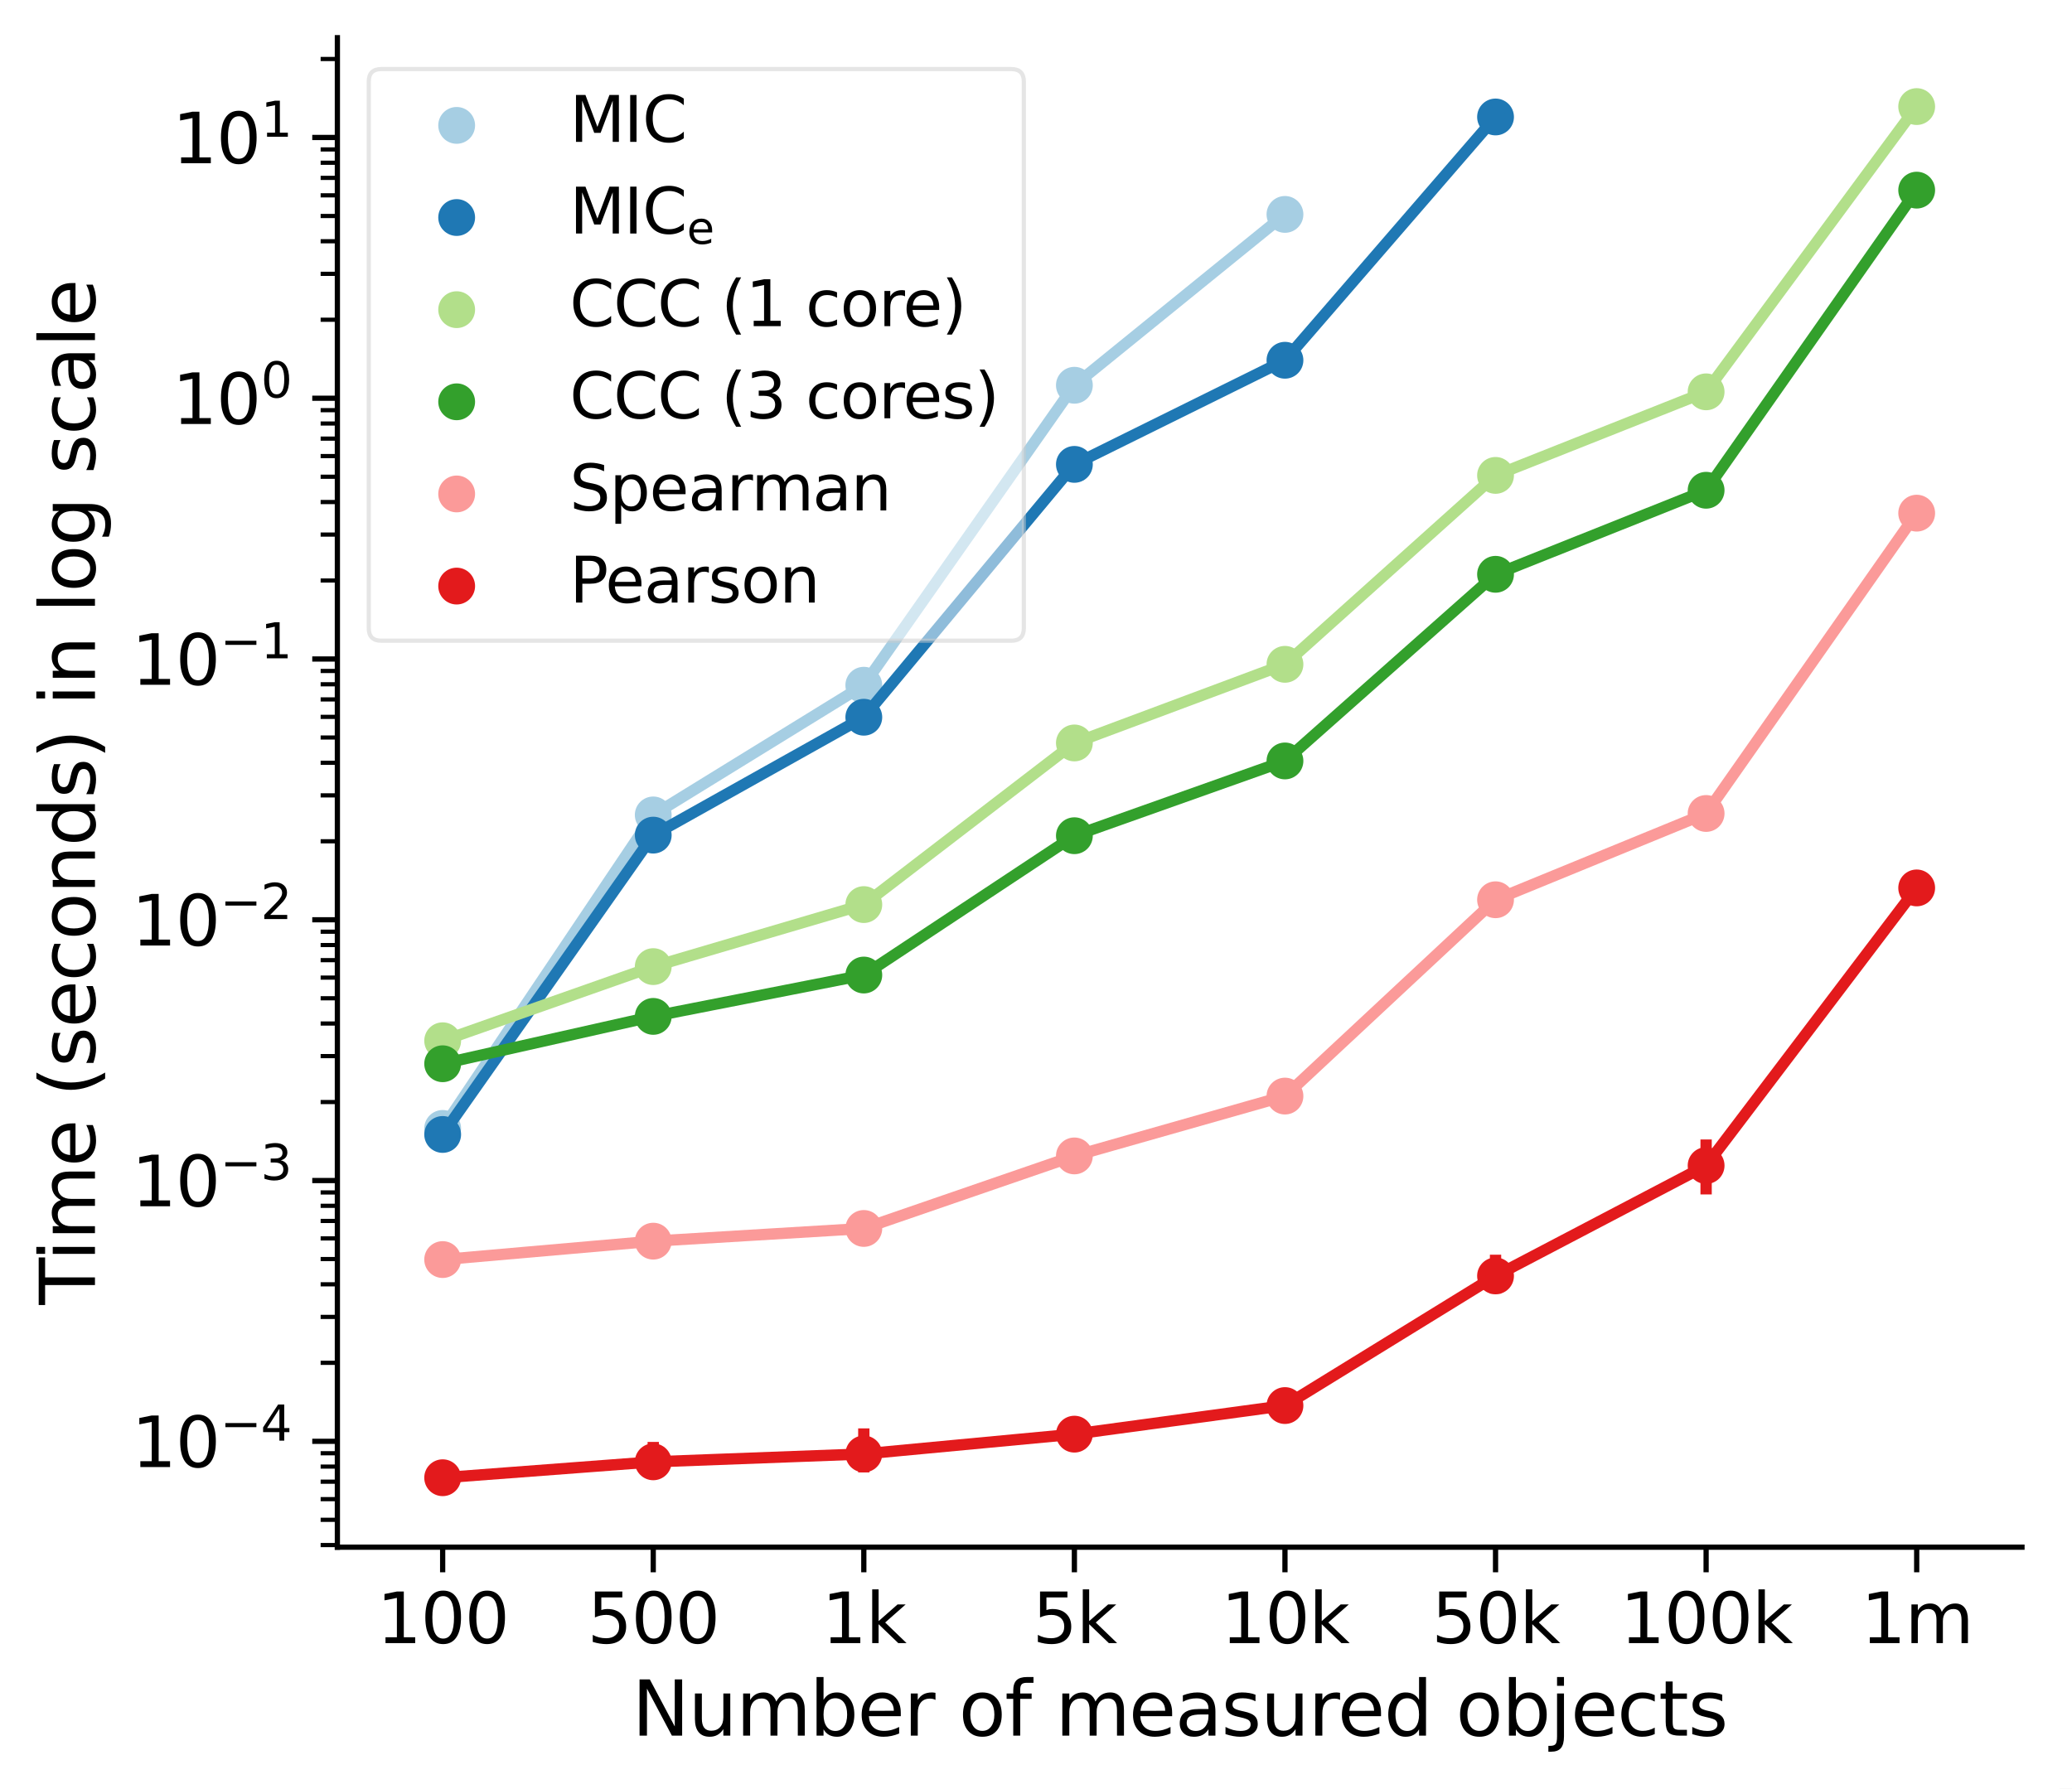 <?xml version='1.0' encoding='ASCII' standalone='yes'?>
<svg xmlns="http://www.w3.org/2000/svg" xmlns:xlink="http://www.w3.org/1999/xlink" version="1.1" width="19.793cm" viewBox="0 0 19.793 17.093" height="17.093cm">
  <rect x="0" y="0" width="19.793" height="17.093" fill="#333333" stroke="none"/>
  <g>
    <g transform="translate(0, 0) scale(1 1) translate(0, 0) scale(0.5 0.5) "><sodipodi:namedview xmlns:sodipodi="http://sodipodi.sourceforge.net/DTD/sodipodi-0.dtd" xmlns:inkscape="http://www.inkscape.org/namespaces/inkscape" id="namedview7" pagecolor="#ffffff" bordercolor="#666666" borderopacity="1.0" inkscape:pageshadow="2" inkscape:pageopacity="0.0" inkscape:pagecheckerboard="0" inkscape:document-units="mm" showgrid="false" fit-margin-top="0" fit-margin-left="0" fit-margin-right="0" fit-margin-bottom="0" inkscape:zoom="0.74742565" inkscape:cx="315.08151" inkscape:cy="313.07462" inkscape:window-width="1708" inkscape:window-height="1363" inkscape:window-x="8" inkscape:window-y="32" inkscape:window-maximized="0" inkscape:current-layer="layer1"/>
  <defs id="defs2"/>
  <g xmlns:inkscape="http://www.inkscape.org/namespaces/inkscape" inkscape:label="Layer 1" inkscape:groupmode="layer" id="layer1" transform="translate(-19.348,-65.454)">
    <rect style="fill:#ffffff;fill-opacity:1;fill-rule:evenodd;stroke:none;stroke-width:0.265" id="rect31" width="180.854" height="109.409" x="19.348" y="65.454"/>
  </g>
</g>
    <g transform="translate(0, 0) scale(0.05 0.05) ">
 <defs>
  <style type="text/css">*{stroke-linecap:butt;stroke-linejoin:round;}</style>
 </defs>
 <g id="figure_1">
  <g id="patch_1">
   <path d="M 0 341.867  L 393.502 341.867  L 393.502 0  L 0 0  z " style="fill:#ffffff;"/>
  </g>
  <g id="axes_1">
   <g id="patch_2">
    <path d="M 64.457 295.655  L 386.303 295.655  L 386.303 7.2  L 64.457 7.2  z " style="fill:#ffffff;"/>
   </g>
   <g id="PathCollection_1">
    <defs>
     <path d="M 0 2.707  C 0.718 2.707 1.407 2.422 1.914 1.914  C 2.422 1.407 2.707 0.718 2.707 0  C 2.707 -0.718 2.422 -1.407 1.914 -1.914  C 1.407 -2.422 0.718 -2.707 0 -2.707  C -0.718 -2.707 -1.407 -2.422 -1.914 -1.914  C -2.422 -1.407 -2.707 -0.718 -2.707 0  C -2.707 0.718 -2.422 1.407 -1.914 1.914  C -1.407 2.422 -0.718 2.707 0 2.707  z " id="m4732b124ea" style="stroke:#a6cee3;stroke-width:1.62;"/>
    </defs>
    <g clip-path="url(#pe3cc7a79ba)">
     <use style="fill:#a6cee3;stroke:#a6cee3;stroke-width:1.62;" x="84.572" xlink:href="#m4732b124ea" y="215.633"/>
     <use style="fill:#a6cee3;stroke:#a6cee3;stroke-width:1.62;" x="124.803" xlink:href="#m4732b124ea" y="155.726"/>
     <use style="fill:#a6cee3;stroke:#a6cee3;stroke-width:1.62;" x="165.033" xlink:href="#m4732b124ea" y="130.941"/>
     <use style="fill:#a6cee3;stroke:#a6cee3;stroke-width:1.62;" x="205.264" xlink:href="#m4732b124ea" y="73.62"/>
     <use style="fill:#a6cee3;stroke:#a6cee3;stroke-width:1.62;" x="245.495" xlink:href="#m4732b124ea" y="40.972"/>
    </g>
   </g>
   <g id="line2d_1">
    <path clip-path="url(#pe3cc7a79ba)" d="M 84.572 215.633  L 124.803 155.726  L 165.033 130.941  L 205.264 73.62  L 245.495 40.972  " style="fill:none;stroke:#a6cee3;stroke-linecap:square;stroke-width:2.16;"/>
   </g>
   <g id="line2d_2">
    <path clip-path="url(#pe3cc7a79ba)" d="M 84.572 215.695  L 84.572 215.569  " style="fill:none;stroke:#a6cee3;stroke-linecap:square;stroke-width:2.16;"/>
   </g>
   <g id="line2d_3">
    <path clip-path="url(#pe3cc7a79ba)" d="M 124.803 155.92  L 124.803 155.537  " style="fill:none;stroke:#a6cee3;stroke-linecap:square;stroke-width:2.16;"/>
   </g>
   <g id="line2d_4">
    <path clip-path="url(#pe3cc7a79ba)" d="M 165.033 131.094  L 165.033 130.772  " style="fill:none;stroke:#a6cee3;stroke-linecap:square;stroke-width:2.16;"/>
   </g>
   <g id="line2d_5">
    <path clip-path="url(#pe3cc7a79ba)" d="M 205.264 73.663  L 205.264 73.57  " style="fill:none;stroke:#a6cee3;stroke-linecap:square;stroke-width:2.16;"/>
   </g>
   <g id="line2d_6">
    <path clip-path="url(#pe3cc7a79ba)" d="M 245.495 40.995  L 245.495 40.936  " style="fill:none;stroke:#a6cee3;stroke-linecap:square;stroke-width:2.16;"/>
   </g>
   <g id="line2d_7">
    <path clip-path="url(#pe3cc7a79ba)" style="fill:none;stroke:#a6cee3;stroke-linecap:square;stroke-width:2.16;"/>
   </g>
   <g id="line2d_8">
    <path clip-path="url(#pe3cc7a79ba)" style="fill:none;stroke:#a6cee3;stroke-linecap:square;stroke-width:2.16;"/>
   </g>
   <g id="line2d_9">
    <path clip-path="url(#pe3cc7a79ba)" style="fill:none;stroke:#a6cee3;stroke-linecap:square;stroke-width:2.16;"/>
   </g>
   <g id="matplotlib.axis_1">
    <g id="xtick_1">
     <g id="line2d_10">
      <defs>
       <path d="M 0 0  L 0 4.8  " id="m4c824f2e5f" style="stroke:#000000;"/>
      </defs>
      <g>
       <use style="stroke:#000000;" x="84.572" xlink:href="#m4c824f2e5f" y="295.655"/>
      </g>
     </g>
     <g id="text_1">
      <!-- 100 -->
      <g transform="translate(71.974 313.985)scale(0.132 -0.132)">
       <defs>
        <path d="M 794 531  L 1825 531  L 1825 4091  L 703 3866  L 703 4441  L 1819 4666  L 2450 4666  L 2450 531  L 3481 531  L 3481 0  L 794 0  L 794 531  z " id="DejaVuSans-31" transform="scale(0.016)"/>
        <path d="M 2034 4250  Q 1547 4250 1301 3770  Q 1056 3291 1056 2328  Q 1056 1369 1301 889  Q 1547 409 2034 409  Q 2525 409 2770 889  Q 3016 1369 3016 2328  Q 3016 3291 2770 3770  Q 2525 4250 2034 4250  z M 2034 4750  Q 2819 4750 3233 4129  Q 3647 3509 3647 2328  Q 3647 1150 3233 529  Q 2819 -91 2034 -91  Q 1250 -91 836 529  Q 422 1150 422 2328  Q 422 3509 836 4129  Q 1250 4750 2034 4750  z " id="DejaVuSans-30" transform="scale(0.016)"/>
       </defs>
       <use xlink:href="#DejaVuSans-31"/>
       <use x="63.623" xlink:href="#DejaVuSans-30"/>
       <use x="127.246" xlink:href="#DejaVuSans-30"/>
      </g>
     </g>
    </g>
    <g id="xtick_2">
     <g id="line2d_11">
      <g>
       <use style="stroke:#000000;" x="124.803" xlink:href="#m4c824f2e5f" y="295.655"/>
      </g>
     </g>
     <g id="text_2">
      <!-- 500 -->
      <g transform="translate(112.205 313.985)scale(0.132 -0.132)">
       <defs>
        <path d="M 691 4666  L 3169 4666  L 3169 4134  L 1269 4134  L 1269 2991  Q 1406 3038 1543 3061  Q 1681 3084 1819 3084  Q 2600 3084 3056 2656  Q 3513 2228 3513 1497  Q 3513 744 3044 326  Q 2575 -91 1722 -91  Q 1428 -91 1123 -41  Q 819 9 494 109  L 494 744  Q 775 591 1075 516  Q 1375 441 1709 441  Q 2250 441 2565 725  Q 2881 1009 2881 1497  Q 2881 1984 2565 2268  Q 2250 2553 1709 2553  Q 1456 2553 1204 2497  Q 953 2441 691 2322  L 691 4666  z " id="DejaVuSans-35" transform="scale(0.016)"/>
       </defs>
       <use xlink:href="#DejaVuSans-35"/>
       <use x="63.623" xlink:href="#DejaVuSans-30"/>
       <use x="127.246" xlink:href="#DejaVuSans-30"/>
      </g>
     </g>
    </g>
    <g id="xtick_3">
     <g id="line2d_12">
      <g>
       <use style="stroke:#000000;" x="165.033" xlink:href="#m4c824f2e5f" y="295.655"/>
      </g>
     </g>
     <g id="text_3">
      <!-- 1k -->
      <g transform="translate(157.012 313.985)scale(0.132 -0.132)">
       <defs>
        <path d="M 581 4863  L 1159 4863  L 1159 1991  L 2875 3500  L 3609 3500  L 1753 1863  L 3688 0  L 2938 0  L 1159 1709  L 1159 0  L 581 0  L 581 4863  z " id="DejaVuSans-6b" transform="scale(0.016)"/>
       </defs>
       <use xlink:href="#DejaVuSans-31"/>
       <use x="63.623" xlink:href="#DejaVuSans-6b"/>
      </g>
     </g>
    </g>
    <g id="xtick_4">
     <g id="line2d_13">
      <g>
       <use style="stroke:#000000;" x="205.264" xlink:href="#m4c824f2e5f" y="295.655"/>
      </g>
     </g>
     <g id="text_4">
      <!-- 5k -->
      <g transform="translate(197.243 313.985)scale(0.132 -0.132)">
       <use xlink:href="#DejaVuSans-35"/>
       <use x="63.623" xlink:href="#DejaVuSans-6b"/>
      </g>
     </g>
    </g>
    <g id="xtick_5">
     <g id="line2d_14">
      <g>
       <use style="stroke:#000000;" x="245.495" xlink:href="#m4c824f2e5f" y="295.655"/>
      </g>
     </g>
     <g id="text_5">
      <!-- 10k -->
      <g transform="translate(233.275 313.985)scale(0.132 -0.132)">
       <use xlink:href="#DejaVuSans-31"/>
       <use x="63.623" xlink:href="#DejaVuSans-30"/>
       <use x="127.246" xlink:href="#DejaVuSans-6b"/>
      </g>
     </g>
    </g>
    <g id="xtick_6">
     <g id="line2d_15">
      <g>
       <use style="stroke:#000000;" x="285.726" xlink:href="#m4c824f2e5f" y="295.655"/>
      </g>
     </g>
     <g id="text_6">
      <!-- 50k -->
      <g transform="translate(273.505 313.985)scale(0.132 -0.132)">
       <use xlink:href="#DejaVuSans-35"/>
       <use x="63.623" xlink:href="#DejaVuSans-30"/>
       <use x="127.246" xlink:href="#DejaVuSans-6b"/>
      </g>
     </g>
    </g>
    <g id="xtick_7">
     <g id="line2d_16">
      <g>
       <use style="stroke:#000000;" x="325.956" xlink:href="#m4c824f2e5f" y="295.655"/>
      </g>
     </g>
     <g id="text_7">
      <!-- 100k -->
      <g transform="translate(309.537 313.985)scale(0.132 -0.132)">
       <use xlink:href="#DejaVuSans-31"/>
       <use x="63.623" xlink:href="#DejaVuSans-30"/>
       <use x="127.246" xlink:href="#DejaVuSans-30"/>
       <use x="190.869" xlink:href="#DejaVuSans-6b"/>
      </g>
     </g>
    </g>
    <g id="xtick_8">
     <g id="line2d_17">
      <g>
       <use style="stroke:#000000;" x="366.187" xlink:href="#m4c824f2e5f" y="295.655"/>
      </g>
     </g>
     <g id="text_8">
      <!-- 1m -->
      <g transform="translate(355.559 313.985)scale(0.132 -0.132)">
       <defs>
        <path d="M 3328 2828  Q 3544 3216 3844 3400  Q 4144 3584 4550 3584  Q 5097 3584 5394 3201  Q 5691 2819 5691 2113  L 5691 0  L 5113 0  L 5113 2094  Q 5113 2597 4934 2840  Q 4756 3084 4391 3084  Q 3944 3084 3684 2787  Q 3425 2491 3425 1978  L 3425 0  L 2847 0  L 2847 2094  Q 2847 2600 2669 2842  Q 2491 3084 2119 3084  Q 1678 3084 1418 2786  Q 1159 2488 1159 1978  L 1159 0  L 581 0  L 581 3500  L 1159 3500  L 1159 2956  Q 1356 3278 1631 3431  Q 1906 3584 2284 3584  Q 2666 3584 2933 3390  Q 3200 3197 3328 2828  z " id="DejaVuSans-6d" transform="scale(0.016)"/>
       </defs>
       <use xlink:href="#DejaVuSans-31"/>
       <use x="63.623" xlink:href="#DejaVuSans-6d"/>
      </g>
     </g>
    </g>
    <g id="text_9">
     <!-- Number of measured objects -->
     <g transform="translate(120.743 331.672)scale(0.144 -0.144)">
      <defs>
       <path d="M 628 4666  L 1478 4666  L 3547 763  L 3547 4666  L 4159 4666  L 4159 0  L 3309 0  L 1241 3903  L 1241 0  L 628 0  L 628 4666  z " id="DejaVuSans-4e" transform="scale(0.016)"/>
       <path d="M 544 1381  L 544 3500  L 1119 3500  L 1119 1403  Q 1119 906 1312 657  Q 1506 409 1894 409  Q 2359 409 2629 706  Q 2900 1003 2900 1516  L 2900 3500  L 3475 3500  L 3475 0  L 2900 0  L 2900 538  Q 2691 219 2414 64  Q 2138 -91 1772 -91  Q 1169 -91 856 284  Q 544 659 544 1381  z M 1991 3584  L 1991 3584  z " id="DejaVuSans-75" transform="scale(0.016)"/>
       <path d="M 3116 1747  Q 3116 2381 2855 2742  Q 2594 3103 2138 3103  Q 1681 3103 1420 2742  Q 1159 2381 1159 1747  Q 1159 1113 1420 752  Q 1681 391 2138 391  Q 2594 391 2855 752  Q 3116 1113 3116 1747  z M 1159 2969  Q 1341 3281 1617 3432  Q 1894 3584 2278 3584  Q 2916 3584 3314 3078  Q 3713 2572 3713 1747  Q 3713 922 3314 415  Q 2916 -91 2278 -91  Q 1894 -91 1617 61  Q 1341 213 1159 525  L 1159 0  L 581 0  L 581 4863  L 1159 4863  L 1159 2969  z " id="DejaVuSans-62" transform="scale(0.016)"/>
       <path d="M 3597 1894  L 3597 1613  L 953 1613  Q 991 1019 1311 708  Q 1631 397 2203 397  Q 2534 397 2845 478  Q 3156 559 3463 722  L 3463 178  Q 3153 47 2828 -22  Q 2503 -91 2169 -91  Q 1331 -91 842 396  Q 353 884 353 1716  Q 353 2575 817 3079  Q 1281 3584 2069 3584  Q 2775 3584 3186 3129  Q 3597 2675 3597 1894  z M 3022 2063  Q 3016 2534 2758 2815  Q 2500 3097 2075 3097  Q 1594 3097 1305 2825  Q 1016 2553 972 2059  L 3022 2063  z " id="DejaVuSans-65" transform="scale(0.016)"/>
       <path d="M 2631 2963  Q 2534 3019 2420 3045  Q 2306 3072 2169 3072  Q 1681 3072 1420 2755  Q 1159 2438 1159 1844  L 1159 0  L 581 0  L 581 3500  L 1159 3500  L 1159 2956  Q 1341 3275 1631 3429  Q 1922 3584 2338 3584  Q 2397 3584 2469 3576  Q 2541 3569 2628 3553  L 2631 2963  z " id="DejaVuSans-72" transform="scale(0.016)"/>
       <path id="DejaVuSans-20" transform="scale(0.016)"/>
       <path d="M 1959 3097  Q 1497 3097 1228 2736  Q 959 2375 959 1747  Q 959 1119 1226 758  Q 1494 397 1959 397  Q 2419 397 2687 759  Q 2956 1122 2956 1747  Q 2956 2369 2687 2733  Q 2419 3097 1959 3097  z M 1959 3584  Q 2709 3584 3137 3096  Q 3566 2609 3566 1747  Q 3566 888 3137 398  Q 2709 -91 1959 -91  Q 1206 -91 779 398  Q 353 888 353 1747  Q 353 2609 779 3096  Q 1206 3584 1959 3584  z " id="DejaVuSans-6f" transform="scale(0.016)"/>
       <path d="M 2375 4863  L 2375 4384  L 1825 4384  Q 1516 4384 1395 4259  Q 1275 4134 1275 3809  L 1275 3500  L 2222 3500  L 2222 3053  L 1275 3053  L 1275 0  L 697 0  L 697 3053  L 147 3053  L 147 3500  L 697 3500  L 697 3744  Q 697 4328 969 4595  Q 1241 4863 1831 4863  L 2375 4863  z " id="DejaVuSans-66" transform="scale(0.016)"/>
       <path d="M 2194 1759  Q 1497 1759 1228 1600  Q 959 1441 959 1056  Q 959 750 1161 570  Q 1363 391 1709 391  Q 2188 391 2477 730  Q 2766 1069 2766 1631  L 2766 1759  L 2194 1759  z M 3341 1997  L 3341 0  L 2766 0  L 2766 531  Q 2569 213 2275 61  Q 1981 -91 1556 -91  Q 1019 -91 701 211  Q 384 513 384 1019  Q 384 1609 779 1909  Q 1175 2209 1959 2209  L 2766 2209  L 2766 2266  Q 2766 2663 2505 2880  Q 2244 3097 1772 3097  Q 1472 3097 1187 3025  Q 903 2953 641 2809  L 641 3341  Q 956 3463 1253 3523  Q 1550 3584 1831 3584  Q 2591 3584 2966 3190  Q 3341 2797 3341 1997  z " id="DejaVuSans-61" transform="scale(0.016)"/>
       <path d="M 2834 3397  L 2834 2853  Q 2591 2978 2328 3040  Q 2066 3103 1784 3103  Q 1356 3103 1142 2972  Q 928 2841 928 2578  Q 928 2378 1081 2264  Q 1234 2150 1697 2047  L 1894 2003  Q 2506 1872 2764 1633  Q 3022 1394 3022 966  Q 3022 478 2636 193  Q 2250 -91 1575 -91  Q 1294 -91 989 -36  Q 684 19 347 128  L 347 722  Q 666 556 975 473  Q 1284 391 1588 391  Q 1994 391 2212 530  Q 2431 669 2431 922  Q 2431 1156 2273 1281  Q 2116 1406 1581 1522  L 1381 1569  Q 847 1681 609 1914  Q 372 2147 372 2553  Q 372 3047 722 3315  Q 1072 3584 1716 3584  Q 2034 3584 2315 3537  Q 2597 3491 2834 3397  z " id="DejaVuSans-73" transform="scale(0.016)"/>
       <path d="M 2906 2969  L 2906 4863  L 3481 4863  L 3481 0  L 2906 0  L 2906 525  Q 2725 213 2448 61  Q 2172 -91 1784 -91  Q 1150 -91 751 415  Q 353 922 353 1747  Q 353 2572 751 3078  Q 1150 3584 1784 3584  Q 2172 3584 2448 3432  Q 2725 3281 2906 2969  z M 947 1747  Q 947 1113 1208 752  Q 1469 391 1925 391  Q 2381 391 2643 752  Q 2906 1113 2906 1747  Q 2906 2381 2643 2742  Q 2381 3103 1925 3103  Q 1469 3103 1208 2742  Q 947 2381 947 1747  z " id="DejaVuSans-64" transform="scale(0.016)"/>
       <path d="M 603 3500  L 1178 3500  L 1178 -63  Q 1178 -731 923 -1031  Q 669 -1331 103 -1331  L -116 -1331  L -116 -844  L 38 -844  Q 366 -844 484 -692  Q 603 -541 603 -63  L 603 3500  z M 603 4863  L 1178 4863  L 1178 4134  L 603 4134  L 603 4863  z " id="DejaVuSans-6a" transform="scale(0.016)"/>
       <path d="M 3122 3366  L 3122 2828  Q 2878 2963 2633 3030  Q 2388 3097 2138 3097  Q 1578 3097 1268 2742  Q 959 2388 959 1747  Q 959 1106 1268 751  Q 1578 397 2138 397  Q 2388 397 2633 464  Q 2878 531 3122 666  L 3122 134  Q 2881 22 2623 -34  Q 2366 -91 2075 -91  Q 1284 -91 818 406  Q 353 903 353 1747  Q 353 2603 823 3093  Q 1294 3584 2113 3584  Q 2378 3584 2631 3529  Q 2884 3475 3122 3366  z " id="DejaVuSans-63" transform="scale(0.016)"/>
       <path d="M 1172 4494  L 1172 3500  L 2356 3500  L 2356 3053  L 1172 3053  L 1172 1153  Q 1172 725 1289 603  Q 1406 481 1766 481  L 2356 481  L 2356 0  L 1766 0  Q 1100 0 847 248  Q 594 497 594 1153  L 594 3053  L 172 3053  L 172 3500  L 594 3500  L 594 4494  L 1172 4494  z " id="DejaVuSans-74" transform="scale(0.016)"/>
      </defs>
      <use xlink:href="#DejaVuSans-4e"/>
      <use x="74.805" xlink:href="#DejaVuSans-75"/>
      <use x="138.184" xlink:href="#DejaVuSans-6d"/>
      <use x="235.596" xlink:href="#DejaVuSans-62"/>
      <use x="299.072" xlink:href="#DejaVuSans-65"/>
      <use x="360.596" xlink:href="#DejaVuSans-72"/>
      <use x="401.709" xlink:href="#DejaVuSans-20"/>
      <use x="433.496" xlink:href="#DejaVuSans-6f"/>
      <use x="494.678" xlink:href="#DejaVuSans-66"/>
      <use x="529.883" xlink:href="#DejaVuSans-20"/>
      <use x="561.67" xlink:href="#DejaVuSans-6d"/>
      <use x="659.082" xlink:href="#DejaVuSans-65"/>
      <use x="720.605" xlink:href="#DejaVuSans-61"/>
      <use x="781.885" xlink:href="#DejaVuSans-73"/>
      <use x="833.984" xlink:href="#DejaVuSans-75"/>
      <use x="897.363" xlink:href="#DejaVuSans-72"/>
      <use x="936.227" xlink:href="#DejaVuSans-65"/>
      <use x="997.75" xlink:href="#DejaVuSans-64"/>
      <use x="1061.227" xlink:href="#DejaVuSans-20"/>
      <use x="1093.014" xlink:href="#DejaVuSans-6f"/>
      <use x="1154.195" xlink:href="#DejaVuSans-62"/>
      <use x="1217.672" xlink:href="#DejaVuSans-6a"/>
      <use x="1245.455" xlink:href="#DejaVuSans-65"/>
      <use x="1306.979" xlink:href="#DejaVuSans-63"/>
      <use x="1361.959" xlink:href="#DejaVuSans-74"/>
      <use x="1401.168" xlink:href="#DejaVuSans-73"/>
     </g>
    </g>
   </g>
   <g id="matplotlib.axis_2">
    <g id="ytick_1">
     <g id="line2d_18">
      <defs>
       <path d="M 0 0  L -4.8 0  " id="ma1a1d544a1" style="stroke:#000000;"/>
      </defs>
      <g>
       <use style="stroke:#000000;" x="64.457" xlink:href="#ma1a1d544a1" y="275.423"/>
      </g>
     </g>
     <g id="text_10">
      <!-- $\mathdefault{10^{-4}}$ -->
      <g transform="translate(25.137 280.438)scale(0.132 -0.132)">
       <defs>
        <path d="M 678 2272  L 4684 2272  L 4684 1741  L 678 1741  L 678 2272  z " id="DejaVuSans-2212" transform="scale(0.016)"/>
        <path d="M 2419 4116  L 825 1625  L 2419 1625  L 2419 4116  z M 2253 4666  L 3047 4666  L 3047 1625  L 3713 1625  L 3713 1100  L 3047 1100  L 3047 0  L 2419 0  L 2419 1100  L 313 1100  L 313 1709  L 2253 4666  z " id="DejaVuSans-34" transform="scale(0.016)"/>
       </defs>
       <use transform="translate(0 0.684)" xlink:href="#DejaVuSans-31"/>
       <use transform="translate(63.623 0.684)" xlink:href="#DejaVuSans-30"/>
       <use transform="translate(128.203 38.966)scale(0.7)" xlink:href="#DejaVuSans-2212"/>
       <use transform="translate(186.855 38.966)scale(0.7)" xlink:href="#DejaVuSans-34"/>
      </g>
     </g>
    </g>
    <g id="ytick_2">
     <g id="line2d_19">
      <g>
       <use style="stroke:#000000;" x="64.457" xlink:href="#ma1a1d544a1" y="225.592"/>
      </g>
     </g>
     <g id="text_11">
      <!-- $\mathdefault{10^{-3}}$ -->
      <g transform="translate(25.137 230.607)scale(0.132 -0.132)">
       <defs>
        <path d="M 2597 2516  Q 3050 2419 3304 2112  Q 3559 1806 3559 1356  Q 3559 666 3084 287  Q 2609 -91 1734 -91  Q 1441 -91 1130 -33  Q 819 25 488 141  L 488 750  Q 750 597 1062 519  Q 1375 441 1716 441  Q 2309 441 2620 675  Q 2931 909 2931 1356  Q 2931 1769 2642 2001  Q 2353 2234 1838 2234  L 1294 2234  L 1294 2753  L 1863 2753  Q 2328 2753 2575 2939  Q 2822 3125 2822 3475  Q 2822 3834 2567 4026  Q 2313 4219 1838 4219  Q 1578 4219 1281 4162  Q 984 4106 628 3988  L 628 4550  Q 988 4650 1302 4700  Q 1616 4750 1894 4750  Q 2613 4750 3031 4423  Q 3450 4097 3450 3541  Q 3450 3153 3228 2886  Q 3006 2619 2597 2516  z " id="DejaVuSans-33" transform="scale(0.016)"/>
       </defs>
       <use transform="translate(0 0.766)" xlink:href="#DejaVuSans-31"/>
       <use transform="translate(63.623 0.766)" xlink:href="#DejaVuSans-30"/>
       <use transform="translate(128.203 39.047)scale(0.7)" xlink:href="#DejaVuSans-2212"/>
       <use transform="translate(186.855 39.047)scale(0.7)" xlink:href="#DejaVuSans-33"/>
      </g>
     </g>
    </g>
    <g id="ytick_3">
     <g id="line2d_20">
      <g>
       <use style="stroke:#000000;" x="64.457" xlink:href="#ma1a1d544a1" y="175.762"/>
      </g>
     </g>
     <g id="text_12">
      <!-- $\mathdefault{10^{-2}}$ -->
      <g transform="translate(25.137 180.777)scale(0.132 -0.132)">
       <defs>
        <path d="M 1228 531  L 3431 531  L 3431 0  L 469 0  L 469 531  Q 828 903 1448 1529  Q 2069 2156 2228 2338  Q 2531 2678 2651 2914  Q 2772 3150 2772 3378  Q 2772 3750 2511 3984  Q 2250 4219 1831 4219  Q 1534 4219 1204 4116  Q 875 4013 500 3803  L 500 4441  Q 881 4594 1212 4672  Q 1544 4750 1819 4750  Q 2544 4750 2975 4387  Q 3406 4025 3406 3419  Q 3406 3131 3298 2873  Q 3191 2616 2906 2266  Q 2828 2175 2409 1742  Q 1991 1309 1228 531  z " id="DejaVuSans-32" transform="scale(0.016)"/>
       </defs>
       <use transform="translate(0 0.766)" xlink:href="#DejaVuSans-31"/>
       <use transform="translate(63.623 0.766)" xlink:href="#DejaVuSans-30"/>
       <use transform="translate(128.203 39.047)scale(0.7)" xlink:href="#DejaVuSans-2212"/>
       <use transform="translate(186.855 39.047)scale(0.7)" xlink:href="#DejaVuSans-32"/>
      </g>
     </g>
    </g>
    <g id="ytick_4">
     <g id="line2d_21">
      <g>
       <use style="stroke:#000000;" x="64.457" xlink:href="#ma1a1d544a1" y="125.932"/>
      </g>
     </g>
     <g id="text_13">
      <!-- $\mathdefault{10^{-1}}$ -->
      <g transform="translate(25.137 130.947)scale(0.132 -0.132)">
       <use transform="translate(0 0.684)" xlink:href="#DejaVuSans-31"/>
       <use transform="translate(63.623 0.684)" xlink:href="#DejaVuSans-30"/>
       <use transform="translate(128.203 38.966)scale(0.7)" xlink:href="#DejaVuSans-2212"/>
       <use transform="translate(186.855 38.966)scale(0.7)" xlink:href="#DejaVuSans-31"/>
      </g>
     </g>
    </g>
    <g id="ytick_5">
     <g id="line2d_22">
      <g>
       <use style="stroke:#000000;" x="64.457" xlink:href="#ma1a1d544a1" y="76.101"/>
      </g>
     </g>
     <g id="text_14">
      <!-- $\mathdefault{10^{0}}$ -->
      <g transform="translate(32.925 81.116)scale(0.132 -0.132)">
       <use transform="translate(0 0.766)" xlink:href="#DejaVuSans-31"/>
       <use transform="translate(63.623 0.766)" xlink:href="#DejaVuSans-30"/>
       <use transform="translate(128.203 39.047)scale(0.7)" xlink:href="#DejaVuSans-30"/>
      </g>
     </g>
    </g>
    <g id="ytick_6">
     <g id="line2d_23">
      <g>
       <use style="stroke:#000000;" x="64.457" xlink:href="#ma1a1d544a1" y="26.271"/>
      </g>
     </g>
     <g id="text_15">
      <!-- $\mathdefault{10^{1}}$ -->
      <g transform="translate(32.925 31.286)scale(0.132 -0.132)">
       <use transform="translate(0 0.684)" xlink:href="#DejaVuSans-31"/>
       <use transform="translate(63.623 0.684)" xlink:href="#DejaVuSans-30"/>
       <use transform="translate(128.203 38.966)scale(0.7)" xlink:href="#DejaVuSans-31"/>
      </g>
     </g>
    </g>
    <g id="ytick_7">
     <g id="line2d_24">
      <defs>
       <path d="M 0 0  L -3.2 0  " id="mb37c25361b" style="stroke:#000000;stroke-width:0.8;"/>
      </defs>
      <g>
       <use style="stroke:#000000;stroke-width:0.8;" x="64.457" xlink:href="#mb37c25361b" y="295.252"/>
      </g>
     </g>
    </g>
    <g id="ytick_8">
     <g id="line2d_25">
      <g>
       <use style="stroke:#000000;stroke-width:0.8;" x="64.457" xlink:href="#mb37c25361b" y="290.423"/>
      </g>
     </g>
    </g>
    <g id="ytick_9">
     <g id="line2d_26">
      <g>
       <use style="stroke:#000000;stroke-width:0.8;" x="64.457" xlink:href="#mb37c25361b" y="286.477"/>
      </g>
     </g>
    </g>
    <g id="ytick_10">
     <g id="line2d_27">
      <g>
       <use style="stroke:#000000;stroke-width:0.8;" x="64.457" xlink:href="#mb37c25361b" y="283.142"/>
      </g>
     </g>
    </g>
    <g id="ytick_11">
     <g id="line2d_28">
      <g>
       <use style="stroke:#000000;stroke-width:0.8;" x="64.457" xlink:href="#mb37c25361b" y="280.252"/>
      </g>
     </g>
    </g>
    <g id="ytick_12">
     <g id="line2d_29">
      <g>
       <use style="stroke:#000000;stroke-width:0.8;" x="64.457" xlink:href="#mb37c25361b" y="277.703"/>
      </g>
     </g>
    </g>
    <g id="ytick_13">
     <g id="line2d_30">
      <g>
       <use style="stroke:#000000;stroke-width:0.8;" x="64.457" xlink:href="#mb37c25361b" y="260.422"/>
      </g>
     </g>
    </g>
    <g id="ytick_14">
     <g id="line2d_31">
      <g>
       <use style="stroke:#000000;stroke-width:0.8;" x="64.457" xlink:href="#mb37c25361b" y="251.648"/>
      </g>
     </g>
    </g>
    <g id="ytick_15">
     <g id="line2d_32">
      <g>
       <use style="stroke:#000000;stroke-width:0.8;" x="64.457" xlink:href="#mb37c25361b" y="245.422"/>
      </g>
     </g>
    </g>
    <g id="ytick_16">
     <g id="line2d_33">
      <g>
       <use style="stroke:#000000;stroke-width:0.8;" x="64.457" xlink:href="#mb37c25361b" y="240.593"/>
      </g>
     </g>
    </g>
    <g id="ytick_17">
     <g id="line2d_34">
      <g>
       <use style="stroke:#000000;stroke-width:0.8;" x="64.457" xlink:href="#mb37c25361b" y="236.647"/>
      </g>
     </g>
    </g>
    <g id="ytick_18">
     <g id="line2d_35">
      <g>
       <use style="stroke:#000000;stroke-width:0.8;" x="64.457" xlink:href="#mb37c25361b" y="233.311"/>
      </g>
     </g>
    </g>
    <g id="ytick_19">
     <g id="line2d_36">
      <g>
       <use style="stroke:#000000;stroke-width:0.8;" x="64.457" xlink:href="#mb37c25361b" y="230.421"/>
      </g>
     </g>
    </g>
    <g id="ytick_20">
     <g id="line2d_37">
      <g>
       <use style="stroke:#000000;stroke-width:0.8;" x="64.457" xlink:href="#mb37c25361b" y="227.872"/>
      </g>
     </g>
    </g>
    <g id="ytick_21">
     <g id="line2d_38">
      <g>
       <use style="stroke:#000000;stroke-width:0.8;" x="64.457" xlink:href="#mb37c25361b" y="210.592"/>
      </g>
     </g>
    </g>
    <g id="ytick_22">
     <g id="line2d_39">
      <g>
       <use style="stroke:#000000;stroke-width:0.8;" x="64.457" xlink:href="#mb37c25361b" y="201.817"/>
      </g>
     </g>
    </g>
    <g id="ytick_23">
     <g id="line2d_40">
      <g>
       <use style="stroke:#000000;stroke-width:0.8;" x="64.457" xlink:href="#mb37c25361b" y="195.591"/>
      </g>
     </g>
    </g>
    <g id="ytick_24">
     <g id="line2d_41">
      <g>
       <use style="stroke:#000000;stroke-width:0.8;" x="64.457" xlink:href="#mb37c25361b" y="190.762"/>
      </g>
     </g>
    </g>
    <g id="ytick_25">
     <g id="line2d_42">
      <g>
       <use style="stroke:#000000;stroke-width:0.8;" x="64.457" xlink:href="#mb37c25361b" y="186.817"/>
      </g>
     </g>
    </g>
    <g id="ytick_26">
     <g id="line2d_43">
      <g>
       <use style="stroke:#000000;stroke-width:0.8;" x="64.457" xlink:href="#mb37c25361b" y="183.481"/>
      </g>
     </g>
    </g>
    <g id="ytick_27">
     <g id="line2d_44">
      <g>
       <use style="stroke:#000000;stroke-width:0.8;" x="64.457" xlink:href="#mb37c25361b" y="180.591"/>
      </g>
     </g>
    </g>
    <g id="ytick_28">
     <g id="line2d_45">
      <g>
       <use style="stroke:#000000;stroke-width:0.8;" x="64.457" xlink:href="#mb37c25361b" y="178.042"/>
      </g>
     </g>
    </g>
    <g id="ytick_29">
     <g id="line2d_46">
      <g>
       <use style="stroke:#000000;stroke-width:0.8;" x="64.457" xlink:href="#mb37c25361b" y="160.762"/>
      </g>
     </g>
    </g>
    <g id="ytick_30">
     <g id="line2d_47">
      <g>
       <use style="stroke:#000000;stroke-width:0.8;" x="64.457" xlink:href="#mb37c25361b" y="151.987"/>
      </g>
     </g>
    </g>
    <g id="ytick_31">
     <g id="line2d_48">
      <g>
       <use style="stroke:#000000;stroke-width:0.8;" x="64.457" xlink:href="#mb37c25361b" y="145.761"/>
      </g>
     </g>
    </g>
    <g id="ytick_32">
     <g id="line2d_49">
      <g>
       <use style="stroke:#000000;stroke-width:0.8;" x="64.457" xlink:href="#mb37c25361b" y="140.932"/>
      </g>
     </g>
    </g>
    <g id="ytick_33">
     <g id="line2d_50">
      <g>
       <use style="stroke:#000000;stroke-width:0.8;" x="64.457" xlink:href="#mb37c25361b" y="136.986"/>
      </g>
     </g>
    </g>
    <g id="ytick_34">
     <g id="line2d_51">
      <g>
       <use style="stroke:#000000;stroke-width:0.8;" x="64.457" xlink:href="#mb37c25361b" y="133.65"/>
      </g>
     </g>
    </g>
    <g id="ytick_35">
     <g id="line2d_52">
      <g>
       <use style="stroke:#000000;stroke-width:0.8;" x="64.457" xlink:href="#mb37c25361b" y="130.761"/>
      </g>
     </g>
    </g>
    <g id="ytick_36">
     <g id="line2d_53">
      <g>
       <use style="stroke:#000000;stroke-width:0.8;" x="64.457" xlink:href="#mb37c25361b" y="128.212"/>
      </g>
     </g>
    </g>
    <g id="ytick_37">
     <g id="line2d_54">
      <g>
       <use style="stroke:#000000;stroke-width:0.8;" x="64.457" xlink:href="#mb37c25361b" y="110.931"/>
      </g>
     </g>
    </g>
    <g id="ytick_38">
     <g id="line2d_55">
      <g>
       <use style="stroke:#000000;stroke-width:0.8;" x="64.457" xlink:href="#mb37c25361b" y="102.156"/>
      </g>
     </g>
    </g>
    <g id="ytick_39">
     <g id="line2d_56">
      <g>
       <use style="stroke:#000000;stroke-width:0.8;" x="64.457" xlink:href="#mb37c25361b" y="95.931"/>
      </g>
     </g>
    </g>
    <g id="ytick_40">
     <g id="line2d_57">
      <g>
       <use style="stroke:#000000;stroke-width:0.8;" x="64.457" xlink:href="#mb37c25361b" y="91.102"/>
      </g>
     </g>
    </g>
    <g id="ytick_41">
     <g id="line2d_58">
      <g>
       <use style="stroke:#000000;stroke-width:0.8;" x="64.457" xlink:href="#mb37c25361b" y="87.156"/>
      </g>
     </g>
    </g>
    <g id="ytick_42">
     <g id="line2d_59">
      <g>
       <use style="stroke:#000000;stroke-width:0.8;" x="64.457" xlink:href="#mb37c25361b" y="83.82"/>
      </g>
     </g>
    </g>
    <g id="ytick_43">
     <g id="line2d_60">
      <g>
       <use style="stroke:#000000;stroke-width:0.8;" x="64.457" xlink:href="#mb37c25361b" y="80.93"/>
      </g>
     </g>
    </g>
    <g id="ytick_44">
     <g id="line2d_61">
      <g>
       <use style="stroke:#000000;stroke-width:0.8;" x="64.457" xlink:href="#mb37c25361b" y="78.381"/>
      </g>
     </g>
    </g>
    <g id="ytick_45">
     <g id="line2d_62">
      <g>
       <use style="stroke:#000000;stroke-width:0.8;" x="64.457" xlink:href="#mb37c25361b" y="61.101"/>
      </g>
     </g>
    </g>
    <g id="ytick_46">
     <g id="line2d_63">
      <g>
       <use style="stroke:#000000;stroke-width:0.8;" x="64.457" xlink:href="#mb37c25361b" y="52.326"/>
      </g>
     </g>
    </g>
    <g id="ytick_47">
     <g id="line2d_64">
      <g>
       <use style="stroke:#000000;stroke-width:0.8;" x="64.457" xlink:href="#mb37c25361b" y="46.1"/>
      </g>
     </g>
    </g>
    <g id="ytick_48">
     <g id="line2d_65">
      <g>
       <use style="stroke:#000000;stroke-width:0.8;" x="64.457" xlink:href="#mb37c25361b" y="41.271"/>
      </g>
     </g>
    </g>
    <g id="ytick_49">
     <g id="line2d_66">
      <g>
       <use style="stroke:#000000;stroke-width:0.8;" x="64.457" xlink:href="#mb37c25361b" y="37.326"/>
      </g>
     </g>
    </g>
    <g id="ytick_50">
     <g id="line2d_67">
      <g>
       <use style="stroke:#000000;stroke-width:0.8;" x="64.457" xlink:href="#mb37c25361b" y="33.99"/>
      </g>
     </g>
    </g>
    <g id="ytick_51">
     <g id="line2d_68">
      <g>
       <use style="stroke:#000000;stroke-width:0.8;" x="64.457" xlink:href="#mb37c25361b" y="31.1"/>
      </g>
     </g>
    </g>
    <g id="ytick_52">
     <g id="line2d_69">
      <g>
       <use style="stroke:#000000;stroke-width:0.8;" x="64.457" xlink:href="#mb37c25361b" y="28.551"/>
      </g>
     </g>
    </g>
    <g id="ytick_53">
     <g id="line2d_70">
      <g>
       <use style="stroke:#000000;stroke-width:0.8;" x="64.457" xlink:href="#mb37c25361b" y="11.27"/>
      </g>
     </g>
    </g>
    <g id="text_16">
     <!-- Time (seconds) in log scale -->
     <g transform="translate(18.142 249.338)rotate(-90)scale(0.144 -0.144)">
      <defs>
       <path d="M -19 4666  L 3928 4666  L 3928 4134  L 2272 4134  L 2272 0  L 1638 0  L 1638 4134  L -19 4134  L -19 4666  z " id="DejaVuSans-54" transform="scale(0.016)"/>
       <path d="M 603 3500  L 1178 3500  L 1178 0  L 603 0  L 603 3500  z M 603 4863  L 1178 4863  L 1178 4134  L 603 4134  L 603 4863  z " id="DejaVuSans-69" transform="scale(0.016)"/>
       <path d="M 1984 4856  Q 1566 4138 1362 3434  Q 1159 2731 1159 2009  Q 1159 1288 1364 580  Q 1569 -128 1984 -844  L 1484 -844  Q 1016 -109 783 600  Q 550 1309 550 2009  Q 550 2706 781 3412  Q 1013 4119 1484 4856  L 1984 4856  z " id="DejaVuSans-28" transform="scale(0.016)"/>
       <path d="M 3513 2113  L 3513 0  L 2938 0  L 2938 2094  Q 2938 2591 2744 2837  Q 2550 3084 2163 3084  Q 1697 3084 1428 2787  Q 1159 2491 1159 1978  L 1159 0  L 581 0  L 581 3500  L 1159 3500  L 1159 2956  Q 1366 3272 1645 3428  Q 1925 3584 2291 3584  Q 2894 3584 3203 3211  Q 3513 2838 3513 2113  z " id="DejaVuSans-6e" transform="scale(0.016)"/>
       <path d="M 513 4856  L 1013 4856  Q 1481 4119 1714 3412  Q 1947 2706 1947 2009  Q 1947 1309 1714 600  Q 1481 -109 1013 -844  L 513 -844  Q 928 -128 1133 580  Q 1338 1288 1338 2009  Q 1338 2731 1133 3434  Q 928 4138 513 4856  z " id="DejaVuSans-29" transform="scale(0.016)"/>
       <path d="M 603 4863  L 1178 4863  L 1178 0  L 603 0  L 603 4863  z " id="DejaVuSans-6c" transform="scale(0.016)"/>
       <path d="M 2906 1791  Q 2906 2416 2648 2759  Q 2391 3103 1925 3103  Q 1463 3103 1205 2759  Q 947 2416 947 1791  Q 947 1169 1205 825  Q 1463 481 1925 481  Q 2391 481 2648 825  Q 2906 1169 2906 1791  z M 3481 434  Q 3481 -459 3084 -895  Q 2688 -1331 1869 -1331  Q 1566 -1331 1297 -1286  Q 1028 -1241 775 -1147  L 775 -588  Q 1028 -725 1275 -790  Q 1522 -856 1778 -856  Q 2344 -856 2625 -561  Q 2906 -266 2906 331  L 2906 616  Q 2728 306 2450 153  Q 2172 0 1784 0  Q 1141 0 747 490  Q 353 981 353 1791  Q 353 2603 747 3093  Q 1141 3584 1784 3584  Q 2172 3584 2450 3431  Q 2728 3278 2906 2969  L 2906 3500  L 3481 3500  L 3481 434  z " id="DejaVuSans-67" transform="scale(0.016)"/>
      </defs>
      <use xlink:href="#DejaVuSans-54"/>
      <use x="57.959" xlink:href="#DejaVuSans-69"/>
      <use x="85.742" xlink:href="#DejaVuSans-6d"/>
      <use x="183.154" xlink:href="#DejaVuSans-65"/>
      <use x="244.678" xlink:href="#DejaVuSans-20"/>
      <use x="276.465" xlink:href="#DejaVuSans-28"/>
      <use x="315.479" xlink:href="#DejaVuSans-73"/>
      <use x="367.578" xlink:href="#DejaVuSans-65"/>
      <use x="429.102" xlink:href="#DejaVuSans-63"/>
      <use x="484.082" xlink:href="#DejaVuSans-6f"/>
      <use x="545.264" xlink:href="#DejaVuSans-6e"/>
      <use x="608.643" xlink:href="#DejaVuSans-64"/>
      <use x="672.119" xlink:href="#DejaVuSans-73"/>
      <use x="724.219" xlink:href="#DejaVuSans-29"/>
      <use x="763.232" xlink:href="#DejaVuSans-20"/>
      <use x="795.02" xlink:href="#DejaVuSans-69"/>
      <use x="822.803" xlink:href="#DejaVuSans-6e"/>
      <use x="886.182" xlink:href="#DejaVuSans-20"/>
      <use x="917.969" xlink:href="#DejaVuSans-6c"/>
      <use x="945.752" xlink:href="#DejaVuSans-6f"/>
      <use x="1006.934" xlink:href="#DejaVuSans-67"/>
      <use x="1070.41" xlink:href="#DejaVuSans-20"/>
      <use x="1102.197" xlink:href="#DejaVuSans-73"/>
      <use x="1154.297" xlink:href="#DejaVuSans-63"/>
      <use x="1209.277" xlink:href="#DejaVuSans-61"/>
      <use x="1270.557" xlink:href="#DejaVuSans-6c"/>
      <use x="1298.34" xlink:href="#DejaVuSans-65"/>
     </g>
    </g>
   </g>
   <g id="PathCollection_2">
    <defs>
     <path d="M 0 2.707  C 0.718 2.707 1.407 2.422 1.914 1.914  C 2.422 1.407 2.707 0.718 2.707 0  C 2.707 -0.718 2.422 -1.407 1.914 -1.914  C 1.407 -2.422 0.718 -2.707 0 -2.707  C -0.718 -2.707 -1.407 -2.422 -1.914 -1.914  C -2.422 -1.407 -2.707 -0.718 -2.707 0  C -2.707 0.718 -2.422 1.407 -1.914 1.914  C -1.407 2.422 -0.718 2.707 0 2.707  z " id="mc0ba829862" style="stroke:#1f78b4;stroke-width:1.62;"/>
    </defs>
    <g clip-path="url(#pe3cc7a79ba)">
     <use style="fill:#1f78b4;stroke:#1f78b4;stroke-width:1.62;" x="84.572" xlink:href="#mc0ba829862" y="216.787"/>
     <use style="fill:#1f78b4;stroke:#1f78b4;stroke-width:1.62;" x="124.803" xlink:href="#mc0ba829862" y="159.586"/>
     <use style="fill:#1f78b4;stroke:#1f78b4;stroke-width:1.62;" x="165.033" xlink:href="#mc0ba829862" y="137.056"/>
     <use style="fill:#1f78b4;stroke:#1f78b4;stroke-width:1.62;" x="205.264" xlink:href="#mc0ba829862" y="88.739"/>
     <use style="fill:#1f78b4;stroke:#1f78b4;stroke-width:1.62;" x="245.495" xlink:href="#mc0ba829862" y="68.842"/>
     <use style="fill:#1f78b4;stroke:#1f78b4;stroke-width:1.62;" x="285.726" xlink:href="#mc0ba829862" y="22.351"/>
    </g>
   </g>
   <g id="line2d_71">
    <path clip-path="url(#pe3cc7a79ba)" d="M 84.572 216.787  L 124.803 159.586  L 165.033 137.056  L 205.264 88.739  L 245.495 68.842  L 285.726 22.351  " style="fill:none;stroke:#1f78b4;stroke-linecap:square;stroke-width:2.16;"/>
   </g>
   <g id="line2d_72">
    <path clip-path="url(#pe3cc7a79ba)" d="M 84.572 216.844  L 84.572 216.729  " style="fill:none;stroke:#1f78b4;stroke-linecap:square;stroke-width:2.16;"/>
   </g>
   <g id="line2d_73">
    <path clip-path="url(#pe3cc7a79ba)" d="M 124.803 159.805  L 124.803 159.315  " style="fill:none;stroke:#1f78b4;stroke-linecap:square;stroke-width:2.16;"/>
   </g>
   <g id="line2d_74">
    <path clip-path="url(#pe3cc7a79ba)" d="M 165.033 137.228  L 165.033 136.846  " style="fill:none;stroke:#1f78b4;stroke-linecap:square;stroke-width:2.16;"/>
   </g>
   <g id="line2d_75">
    <path clip-path="url(#pe3cc7a79ba)" d="M 205.264 88.784  L 205.264 88.694  " style="fill:none;stroke:#1f78b4;stroke-linecap:square;stroke-width:2.16;"/>
   </g>
   <g id="line2d_76">
    <path clip-path="url(#pe3cc7a79ba)" d="M 245.495 68.861  L 245.495 68.818  " style="fill:none;stroke:#1f78b4;stroke-linecap:square;stroke-width:2.16;"/>
   </g>
   <g id="line2d_77">
    <path clip-path="url(#pe3cc7a79ba)" d="M 285.726 22.4  L 285.726 22.302  " style="fill:none;stroke:#1f78b4;stroke-linecap:square;stroke-width:2.16;"/>
   </g>
   <g id="line2d_78">
    <path clip-path="url(#pe3cc7a79ba)" style="fill:none;stroke:#1f78b4;stroke-linecap:square;stroke-width:2.16;"/>
   </g>
   <g id="line2d_79">
    <path clip-path="url(#pe3cc7a79ba)" style="fill:none;stroke:#1f78b4;stroke-linecap:square;stroke-width:2.16;"/>
   </g>
   <g id="patch_3">
    <path d="M 64.457 295.655  L 64.457 7.2  " style="fill:none;stroke:#000000;stroke-linecap:square;stroke-linejoin:miter;"/>
   </g>
   <g id="patch_4">
    <path d="M 64.457 295.655  L 386.303 295.655  " style="fill:none;stroke:#000000;stroke-linecap:square;stroke-linejoin:miter;"/>
   </g>
   <g id="PathCollection_3">
    <defs>
     <path d="M 0 2.707  C 0.718 2.707 1.407 2.422 1.914 1.914  C 2.422 1.407 2.707 0.718 2.707 0  C 2.707 -0.718 2.422 -1.407 1.914 -1.914  C 1.407 -2.422 0.718 -2.707 0 -2.707  C -0.718 -2.707 -1.407 -2.422 -1.914 -1.914  C -2.422 -1.407 -2.707 -0.718 -2.707 0  C -2.707 0.718 -2.422 1.407 -1.914 1.914  C -1.407 2.422 -0.718 2.707 0 2.707  z " id="mb1f474b722" style="stroke:#b2df8a;stroke-width:1.62;"/>
    </defs>
    <g clip-path="url(#pe3cc7a79ba)">
     <use style="fill:#b2df8a;stroke:#b2df8a;stroke-width:1.62;" x="84.572" xlink:href="#mb1f474b722" y="198.88"/>
     <use style="fill:#b2df8a;stroke:#b2df8a;stroke-width:1.62;" x="124.803" xlink:href="#mb1f474b722" y="184.712"/>
     <use style="fill:#b2df8a;stroke:#b2df8a;stroke-width:1.62;" x="165.033" xlink:href="#mb1f474b722" y="172.86"/>
     <use style="fill:#b2df8a;stroke:#b2df8a;stroke-width:1.62;" x="205.264" xlink:href="#mb1f474b722" y="141.972"/>
     <use style="fill:#b2df8a;stroke:#b2df8a;stroke-width:1.62;" x="245.495" xlink:href="#mb1f474b722" y="126.947"/>
     <use style="fill:#b2df8a;stroke:#b2df8a;stroke-width:1.62;" x="285.726" xlink:href="#mb1f474b722" y="90.844"/>
     <use style="fill:#b2df8a;stroke:#b2df8a;stroke-width:1.62;" x="325.956" xlink:href="#mb1f474b722" y="74.877"/>
     <use style="fill:#b2df8a;stroke:#b2df8a;stroke-width:1.62;" x="366.187" xlink:href="#mb1f474b722" y="20.366"/>
    </g>
   </g>
   <g id="line2d_80">
    <path clip-path="url(#pe3cc7a79ba)" d="M 84.572 198.88  L 124.803 184.712  L 165.033 172.86  L 205.264 141.972  L 245.495 126.947  L 285.726 90.844  L 325.956 74.877  L 366.187 20.366  " style="fill:none;stroke:#b2df8a;stroke-linecap:square;stroke-width:2.16;"/>
   </g>
   <g id="line2d_81">
    <path clip-path="url(#pe3cc7a79ba)" d="M 84.572 199.021  L 84.572 198.739  " style="fill:none;stroke:#b2df8a;stroke-linecap:square;stroke-width:2.16;"/>
   </g>
   <g id="line2d_82">
    <path clip-path="url(#pe3cc7a79ba)" d="M 124.803 184.995  L 124.803 184.426  " style="fill:none;stroke:#b2df8a;stroke-linecap:square;stroke-width:2.16;"/>
   </g>
   <g id="line2d_83">
    <path clip-path="url(#pe3cc7a79ba)" d="M 165.033 173.073  L 165.033 172.68  " style="fill:none;stroke:#b2df8a;stroke-linecap:square;stroke-width:2.16;"/>
   </g>
   <g id="line2d_84">
    <path clip-path="url(#pe3cc7a79ba)" d="M 205.264 142.055  L 205.264 141.876  " style="fill:none;stroke:#b2df8a;stroke-linecap:square;stroke-width:2.16;"/>
   </g>
   <g id="line2d_85">
    <path clip-path="url(#pe3cc7a79ba)" d="M 245.495 127.037  L 245.495 126.822  " style="fill:none;stroke:#b2df8a;stroke-linecap:square;stroke-width:2.16;"/>
   </g>
   <g id="line2d_86">
    <path clip-path="url(#pe3cc7a79ba)" d="M 285.726 90.91  L 285.726 90.773  " style="fill:none;stroke:#b2df8a;stroke-linecap:square;stroke-width:2.16;"/>
   </g>
   <g id="line2d_87">
    <path clip-path="url(#pe3cc7a79ba)" d="M 325.956 74.979  L 325.956 74.738  " style="fill:none;stroke:#b2df8a;stroke-linecap:square;stroke-width:2.16;"/>
   </g>
   <g id="line2d_88">
    <path clip-path="url(#pe3cc7a79ba)" d="M 366.187 20.416  L 366.187 20.312  " style="fill:none;stroke:#b2df8a;stroke-linecap:square;stroke-width:2.16;"/>
   </g>
   <g id="PathCollection_4">
    <defs>
     <path d="M 0 2.707  C 0.718 2.707 1.407 2.422 1.914 1.914  C 2.422 1.407 2.707 0.718 2.707 0  C 2.707 -0.718 2.422 -1.407 1.914 -1.914  C 1.407 -2.422 0.718 -2.707 0 -2.707  C -0.718 -2.707 -1.407 -2.422 -1.914 -1.914  C -2.422 -1.407 -2.707 -0.718 -2.707 0  C -2.707 0.718 -2.422 1.407 -1.914 1.914  C -1.407 2.422 -0.718 2.707 0 2.707  z " id="m47a95be8b7" style="stroke:#33a02c;stroke-width:1.62;"/>
    </defs>
    <g clip-path="url(#pe3cc7a79ba)">
     <use style="fill:#33a02c;stroke:#33a02c;stroke-width:1.62;" x="84.572" xlink:href="#m47a95be8b7" y="203.275"/>
     <use style="fill:#33a02c;stroke:#33a02c;stroke-width:1.62;" x="124.803" xlink:href="#m47a95be8b7" y="194.225"/>
     <use style="fill:#33a02c;stroke:#33a02c;stroke-width:1.62;" x="165.033" xlink:href="#m47a95be8b7" y="186.323"/>
     <use style="fill:#33a02c;stroke:#33a02c;stroke-width:1.62;" x="205.264" xlink:href="#m47a95be8b7" y="159.699"/>
     <use style="fill:#33a02c;stroke:#33a02c;stroke-width:1.62;" x="245.495" xlink:href="#m47a95be8b7" y="145.41"/>
     <use style="fill:#33a02c;stroke:#33a02c;stroke-width:1.62;" x="285.726" xlink:href="#m47a95be8b7" y="109.745"/>
     <use style="fill:#33a02c;stroke:#33a02c;stroke-width:1.62;" x="325.956" xlink:href="#m47a95be8b7" y="93.685"/>
     <use style="fill:#33a02c;stroke:#33a02c;stroke-width:1.62;" x="366.187" xlink:href="#m47a95be8b7" y="36.334"/>
    </g>
   </g>
   <g id="line2d_89">
    <path clip-path="url(#pe3cc7a79ba)" d="M 84.572 203.275  L 124.803 194.225  L 165.033 186.323  L 205.264 159.699  L 245.495 145.41  L 285.726 109.745  L 325.956 93.685  L 366.187 36.334  " style="fill:none;stroke:#33a02c;stroke-linecap:square;stroke-width:2.16;"/>
   </g>
   <g id="line2d_90">
    <path clip-path="url(#pe3cc7a79ba)" d="M 84.572 203.41  L 84.572 203.106  " style="fill:none;stroke:#33a02c;stroke-linecap:square;stroke-width:2.16;"/>
   </g>
   <g id="line2d_91">
    <path clip-path="url(#pe3cc7a79ba)" d="M 124.803 195.63  L 124.803 192.827  " style="fill:none;stroke:#33a02c;stroke-linecap:square;stroke-width:2.16;"/>
   </g>
   <g id="line2d_92">
    <path clip-path="url(#pe3cc7a79ba)" d="M 165.033 187.305  L 165.033 185.143  " style="fill:none;stroke:#33a02c;stroke-linecap:square;stroke-width:2.16;"/>
   </g>
   <g id="line2d_93">
    <path clip-path="url(#pe3cc7a79ba)" d="M 205.264 159.799  L 205.264 159.578  " style="fill:none;stroke:#33a02c;stroke-linecap:square;stroke-width:2.16;"/>
   </g>
   <g id="line2d_94">
    <path clip-path="url(#pe3cc7a79ba)" d="M 245.495 145.505  L 245.495 145.305  " style="fill:none;stroke:#33a02c;stroke-linecap:square;stroke-width:2.16;"/>
   </g>
   <g id="line2d_95">
    <path clip-path="url(#pe3cc7a79ba)" d="M 285.726 109.802  L 285.726 109.676  " style="fill:none;stroke:#33a02c;stroke-linecap:square;stroke-width:2.16;"/>
   </g>
   <g id="line2d_96">
    <path clip-path="url(#pe3cc7a79ba)" d="M 325.956 93.811  L 325.956 93.516  " style="fill:none;stroke:#33a02c;stroke-linecap:square;stroke-width:2.16;"/>
   </g>
   <g id="line2d_97">
    <path clip-path="url(#pe3cc7a79ba)" d="M 366.187 36.475  L 366.187 36.191  " style="fill:none;stroke:#33a02c;stroke-linecap:square;stroke-width:2.16;"/>
   </g>
   <g id="PathCollection_5">
    <defs>
     <path d="M 0 2.707  C 0.718 2.707 1.407 2.422 1.914 1.914  C 2.422 1.407 2.707 0.718 2.707 0  C 2.707 -0.718 2.422 -1.407 1.914 -1.914  C 1.407 -2.422 0.718 -2.707 0 -2.707  C -0.718 -2.707 -1.407 -2.422 -1.914 -1.914  C -2.422 -1.407 -2.707 -0.718 -2.707 0  C -2.707 0.718 -2.422 1.407 -1.914 1.914  C -1.407 2.422 -0.718 2.707 0 2.707  z " id="mbe0330d1d5" style="stroke:#fb9a99;stroke-width:1.62;"/>
    </defs>
    <g clip-path="url(#pe3cc7a79ba)">
     <use style="fill:#fb9a99;stroke:#fb9a99;stroke-width:1.62;" x="84.572" xlink:href="#mbe0330d1d5" y="240.694"/>
     <use style="fill:#fb9a99;stroke:#fb9a99;stroke-width:1.62;" x="124.803" xlink:href="#mbe0330d1d5" y="237.176"/>
     <use style="fill:#fb9a99;stroke:#fb9a99;stroke-width:1.62;" x="165.033" xlink:href="#mbe0330d1d5" y="234.748"/>
     <use style="fill:#fb9a99;stroke:#fb9a99;stroke-width:1.62;" x="205.264" xlink:href="#mbe0330d1d5" y="220.888"/>
     <use style="fill:#fb9a99;stroke:#fb9a99;stroke-width:1.62;" x="245.495" xlink:href="#mbe0330d1d5" y="209.453"/>
     <use style="fill:#fb9a99;stroke:#fb9a99;stroke-width:1.62;" x="285.726" xlink:href="#mbe0330d1d5" y="171.938"/>
     <use style="fill:#fb9a99;stroke:#fb9a99;stroke-width:1.62;" x="325.956" xlink:href="#mbe0330d1d5" y="155.449"/>
     <use style="fill:#fb9a99;stroke:#fb9a99;stroke-width:1.62;" x="366.187" xlink:href="#mbe0330d1d5" y="98.061"/>
    </g>
   </g>
   <g id="line2d_98">
    <path clip-path="url(#pe3cc7a79ba)" d="M 84.572 240.694  L 124.803 237.176  L 165.033 234.748  L 205.264 220.888  L 245.495 209.453  L 285.726 171.938  L 325.956 155.449  L 366.187 98.061  " style="fill:none;stroke:#fb9a99;stroke-linecap:square;stroke-width:2.16;"/>
   </g>
   <g id="line2d_99">
    <path clip-path="url(#pe3cc7a79ba)" d="M 84.572 240.784  L 84.572 240.603  " style="fill:none;stroke:#fb9a99;stroke-linecap:square;stroke-width:2.16;"/>
   </g>
   <g id="line2d_100">
    <path clip-path="url(#pe3cc7a79ba)" d="M 124.803 237.514  L 124.803 236.651  " style="fill:none;stroke:#fb9a99;stroke-linecap:square;stroke-width:2.16;"/>
   </g>
   <g id="line2d_101">
    <path clip-path="url(#pe3cc7a79ba)" d="M 165.033 235.018  L 165.033 234.315  " style="fill:none;stroke:#fb9a99;stroke-linecap:square;stroke-width:2.16;"/>
   </g>
   <g id="line2d_102">
    <path clip-path="url(#pe3cc7a79ba)" d="M 205.264 221.066  L 205.264 220.617  " style="fill:none;stroke:#fb9a99;stroke-linecap:square;stroke-width:2.16;"/>
   </g>
   <g id="line2d_103">
    <path clip-path="url(#pe3cc7a79ba)" d="M 245.495 209.57  L 245.495 209.278  " style="fill:none;stroke:#fb9a99;stroke-linecap:square;stroke-width:2.16;"/>
   </g>
   <g id="line2d_104">
    <path clip-path="url(#pe3cc7a79ba)" d="M 285.726 172.397  L 285.726 171.542  " style="fill:none;stroke:#fb9a99;stroke-linecap:square;stroke-width:2.16;"/>
   </g>
   <g id="line2d_105">
    <path clip-path="url(#pe3cc7a79ba)" d="M 325.956 155.706  L 325.956 155.173  " style="fill:none;stroke:#fb9a99;stroke-linecap:square;stroke-width:2.16;"/>
   </g>
   <g id="line2d_106">
    <path clip-path="url(#pe3cc7a79ba)" d="M 366.187 98.144  L 366.187 97.97  " style="fill:none;stroke:#fb9a99;stroke-linecap:square;stroke-width:2.16;"/>
   </g>
   <g id="legend_1">
    <g id="patch_5">
     <path d="M 72.853 122.436  L 193.208 122.436  Q 195.607 122.436 195.607 120.037  L 195.607 15.597  Q 195.607 13.198 193.208 13.198  L 72.853 13.198  Q 70.454 13.198 70.454 15.597  L 70.454 120.037  Q 70.454 122.436 72.853 122.436  z " style="fill:#ffffff;opacity:0.5;stroke:#cccccc;stroke-linejoin:miter;stroke-width:0.8;"/>
    </g>
    <g id="PathCollection_6">
     <g>
      <use style="fill:#a6cee3;stroke:#a6cee3;stroke-width:1.62;" x="87.247" xlink:href="#m4732b124ea" y="23.961"/>
     </g>
    </g>
    <g id="text_17">
     <!-- MIC -->
     <g transform="translate(108.839 27.11)scale(0.12 -0.12)">
      <defs>
       <path d="M 628 4666  L 1569 4666  L 2759 1491  L 3956 4666  L 4897 4666  L 4897 0  L 4281 0  L 4281 4097  L 3078 897  L 2444 897  L 1241 4097  L 1241 0  L 628 0  L 628 4666  z " id="DejaVuSans-4d" transform="scale(0.016)"/>
       <path d="M 628 4666  L 1259 4666  L 1259 0  L 628 0  L 628 4666  z " id="DejaVuSans-49" transform="scale(0.016)"/>
       <path d="M 4122 4306  L 4122 3641  Q 3803 3938 3442 4084  Q 3081 4231 2675 4231  Q 1875 4231 1450 3742  Q 1025 3253 1025 2328  Q 1025 1406 1450 917  Q 1875 428 2675 428  Q 3081 428 3442 575  Q 3803 722 4122 1019  L 4122 359  Q 3791 134 3420 21  Q 3050 -91 2638 -91  Q 1578 -91 968 557  Q 359 1206 359 2328  Q 359 3453 968 4101  Q 1578 4750 2638 4750  Q 3056 4750 3426 4639  Q 3797 4528 4122 4306  z " id="DejaVuSans-43" transform="scale(0.016)"/>
      </defs>
      <use xlink:href="#DejaVuSans-4d"/>
      <use x="86.279" xlink:href="#DejaVuSans-49"/>
      <use x="115.771" xlink:href="#DejaVuSans-43"/>
     </g>
    </g>
    <g id="PathCollection_7">
     <g>
      <use style="fill:#1f78b4;stroke:#1f78b4;stroke-width:1.62;" x="87.247" xlink:href="#mc0ba829862" y="41.568"/>
     </g>
    </g>
    <g id="text_18">
     <!-- $\mathregular{MIC_e}$ -->
     <g transform="translate(108.839 44.717)scale(0.12 -0.12)">
      <use transform="translate(0 0.781)" xlink:href="#DejaVuSans-4d"/>
      <use transform="translate(86.279 0.781)" xlink:href="#DejaVuSans-49"/>
      <use transform="translate(115.771 0.781)" xlink:href="#DejaVuSans-43"/>
      <use transform="translate(186.553 -15.625)scale(0.7)" xlink:href="#DejaVuSans-65"/>
     </g>
    </g>
    <g id="PathCollection_8">
     <g>
      <use style="fill:#b2df8a;stroke:#b2df8a;stroke-width:1.62;" x="87.247" xlink:href="#mb1f474b722" y="59.175"/>
     </g>
    </g>
    <g id="text_19">
     <!-- CCC (1 core) -->
     <g transform="translate(108.839 62.324)scale(0.12 -0.12)">
      <use xlink:href="#DejaVuSans-43"/>
      <use x="69.824" xlink:href="#DejaVuSans-43"/>
      <use x="139.648" xlink:href="#DejaVuSans-43"/>
      <use x="209.473" xlink:href="#DejaVuSans-20"/>
      <use x="241.26" xlink:href="#DejaVuSans-28"/>
      <use x="280.273" xlink:href="#DejaVuSans-31"/>
      <use x="343.896" xlink:href="#DejaVuSans-20"/>
      <use x="375.684" xlink:href="#DejaVuSans-63"/>
      <use x="430.664" xlink:href="#DejaVuSans-6f"/>
      <use x="491.846" xlink:href="#DejaVuSans-72"/>
      <use x="530.709" xlink:href="#DejaVuSans-65"/>
      <use x="592.232" xlink:href="#DejaVuSans-29"/>
     </g>
    </g>
    <g id="PathCollection_9">
     <g>
      <use style="fill:#33a02c;stroke:#33a02c;stroke-width:1.62;" x="87.247" xlink:href="#m47a95be8b7" y="76.782"/>
     </g>
    </g>
    <g id="text_20">
     <!-- CCC (3 cores) -->
     <g transform="translate(108.839 79.93)scale(0.12 -0.12)">
      <use xlink:href="#DejaVuSans-43"/>
      <use x="69.824" xlink:href="#DejaVuSans-43"/>
      <use x="139.648" xlink:href="#DejaVuSans-43"/>
      <use x="209.473" xlink:href="#DejaVuSans-20"/>
      <use x="241.26" xlink:href="#DejaVuSans-28"/>
      <use x="280.273" xlink:href="#DejaVuSans-33"/>
      <use x="343.896" xlink:href="#DejaVuSans-20"/>
      <use x="375.684" xlink:href="#DejaVuSans-63"/>
      <use x="430.664" xlink:href="#DejaVuSans-6f"/>
      <use x="491.846" xlink:href="#DejaVuSans-72"/>
      <use x="530.709" xlink:href="#DejaVuSans-65"/>
      <use x="592.232" xlink:href="#DejaVuSans-73"/>
      <use x="644.332" xlink:href="#DejaVuSans-29"/>
     </g>
    </g>
    <g id="PathCollection_10">
     <g>
      <use style="fill:#fb9a99;stroke:#fb9a99;stroke-width:1.62;" x="87.247" xlink:href="#mbe0330d1d5" y="94.388"/>
     </g>
    </g>
    <g id="text_21">
     <!-- Spearman -->
     <g transform="translate(108.839 97.537)scale(0.12 -0.12)">
      <defs>
       <path d="M 3425 4513  L 3425 3897  Q 3066 4069 2747 4153  Q 2428 4238 2131 4238  Q 1616 4238 1336 4038  Q 1056 3838 1056 3469  Q 1056 3159 1242 3001  Q 1428 2844 1947 2747  L 2328 2669  Q 3034 2534 3370 2195  Q 3706 1856 3706 1288  Q 3706 609 3251 259  Q 2797 -91 1919 -91  Q 1588 -91 1214 -16  Q 841 59 441 206  L 441 856  Q 825 641 1194 531  Q 1563 422 1919 422  Q 2459 422 2753 634  Q 3047 847 3047 1241  Q 3047 1584 2836 1778  Q 2625 1972 2144 2069  L 1759 2144  Q 1053 2284 737 2584  Q 422 2884 422 3419  Q 422 4038 858 4394  Q 1294 4750 2059 4750  Q 2388 4750 2728 4690  Q 3069 4631 3425 4513  z " id="DejaVuSans-53" transform="scale(0.016)"/>
       <path d="M 1159 525  L 1159 -1331  L 581 -1331  L 581 3500  L 1159 3500  L 1159 2969  Q 1341 3281 1617 3432  Q 1894 3584 2278 3584  Q 2916 3584 3314 3078  Q 3713 2572 3713 1747  Q 3713 922 3314 415  Q 2916 -91 2278 -91  Q 1894 -91 1617 61  Q 1341 213 1159 525  z M 3116 1747  Q 3116 2381 2855 2742  Q 2594 3103 2138 3103  Q 1681 3103 1420 2742  Q 1159 2381 1159 1747  Q 1159 1113 1420 752  Q 1681 391 2138 391  Q 2594 391 2855 752  Q 3116 1113 3116 1747  z " id="DejaVuSans-70" transform="scale(0.016)"/>
      </defs>
      <use xlink:href="#DejaVuSans-53"/>
      <use x="63.477" xlink:href="#DejaVuSans-70"/>
      <use x="126.953" xlink:href="#DejaVuSans-65"/>
      <use x="188.477" xlink:href="#DejaVuSans-61"/>
      <use x="249.756" xlink:href="#DejaVuSans-72"/>
      <use x="289.119" xlink:href="#DejaVuSans-6d"/>
      <use x="386.531" xlink:href="#DejaVuSans-61"/>
      <use x="447.811" xlink:href="#DejaVuSans-6e"/>
     </g>
    </g>
    <g id="PathCollection_11">
     <defs>
      <path d="M 0 2.707  C 0.718 2.707 1.407 2.422 1.914 1.914  C 2.422 1.407 2.707 0.718 2.707 0  C 2.707 -0.718 2.422 -1.407 1.914 -1.914  C 1.407 -2.422 0.718 -2.707 0 -2.707  C -0.718 -2.707 -1.407 -2.422 -1.914 -1.914  C -2.422 -1.407 -2.707 -0.718 -2.707 0  C -2.707 0.718 -2.422 1.407 -1.914 1.914  C -1.407 2.422 -0.718 2.707 0 2.707  z " id="md1f3406edd" style="stroke:#e31a1c;stroke-width:1.62;"/>
     </defs>
     <g>
      <use style="fill:#e31a1c;stroke:#e31a1c;stroke-width:1.62;" x="87.247" xlink:href="#md1f3406edd" y="111.995"/>
     </g>
    </g>
    <g id="text_22">
     <!-- Pearson -->
     <g transform="translate(108.839 115.144)scale(0.12 -0.12)">
      <defs>
       <path d="M 1259 4147  L 1259 2394  L 2053 2394  Q 2494 2394 2734 2622  Q 2975 2850 2975 3272  Q 2975 3691 2734 3919  Q 2494 4147 2053 4147  L 1259 4147  z M 628 4666  L 2053 4666  Q 2838 4666 3239 4311  Q 3641 3956 3641 3272  Q 3641 2581 3239 2228  Q 2838 1875 2053 1875  L 1259 1875  L 1259 0  L 628 0  L 628 4666  z " id="DejaVuSans-50" transform="scale(0.016)"/>
      </defs>
      <use xlink:href="#DejaVuSans-50"/>
      <use x="56.678" xlink:href="#DejaVuSans-65"/>
      <use x="118.201" xlink:href="#DejaVuSans-61"/>
      <use x="179.48" xlink:href="#DejaVuSans-72"/>
      <use x="220.594" xlink:href="#DejaVuSans-73"/>
      <use x="272.693" xlink:href="#DejaVuSans-6f"/>
      <use x="333.875" xlink:href="#DejaVuSans-6e"/>
     </g>
    </g>
   </g>
   <g id="PathCollection_12">
    <g clip-path="url(#pe3cc7a79ba)">
     <use style="fill:#e31a1c;stroke:#e31a1c;stroke-width:1.62;" x="84.572" xlink:href="#md1f3406edd" y="282.384"/>
     <use style="fill:#e31a1c;stroke:#e31a1c;stroke-width:1.62;" x="124.803" xlink:href="#md1f3406edd" y="279.345"/>
     <use style="fill:#e31a1c;stroke:#e31a1c;stroke-width:1.62;" x="165.033" xlink:href="#md1f3406edd" y="277.84"/>
     <use style="fill:#e31a1c;stroke:#e31a1c;stroke-width:1.62;" x="205.264" xlink:href="#md1f3406edd" y="274.055"/>
     <use style="fill:#e31a1c;stroke:#e31a1c;stroke-width:1.62;" x="245.495" xlink:href="#md1f3406edd" y="268.592"/>
     <use style="fill:#e31a1c;stroke:#e31a1c;stroke-width:1.62;" x="285.726" xlink:href="#md1f3406edd" y="243.815"/>
     <use style="fill:#e31a1c;stroke:#e31a1c;stroke-width:1.62;" x="325.956" xlink:href="#md1f3406edd" y="222.731"/>
     <use style="fill:#e31a1c;stroke:#e31a1c;stroke-width:1.62;" x="366.187" xlink:href="#md1f3406edd" y="169.674"/>
    </g>
   </g>
   <g id="line2d_107">
    <path clip-path="url(#pe3cc7a79ba)" d="M 84.572 282.384  L 124.803 279.345  L 165.033 277.84  L 205.264 274.055  L 245.495 268.592  L 285.726 243.815  L 325.956 222.731  L 366.187 169.674  " style="fill:none;stroke:#e31a1c;stroke-linecap:square;stroke-width:2.16;"/>
   </g>
   <g id="line2d_108">
    <path clip-path="url(#pe3cc7a79ba)" d="M 84.572 282.544  L 84.572 282.198  " style="fill:none;stroke:#e31a1c;stroke-linecap:square;stroke-width:2.16;"/>
   </g>
   <g id="line2d_109">
    <path clip-path="url(#pe3cc7a79ba)" d="M 124.803 281.482  L 124.803 276.618  " style="fill:none;stroke:#e31a1c;stroke-linecap:square;stroke-width:2.16;"/>
   </g>
   <g id="line2d_110">
    <path clip-path="url(#pe3cc7a79ba)" d="M 165.033 280.287  L 165.033 274.03  " style="fill:none;stroke:#e31a1c;stroke-linecap:square;stroke-width:2.16;"/>
   </g>
   <g id="line2d_111">
    <path clip-path="url(#pe3cc7a79ba)" d="M 205.264 274.769  L 205.264 272.922  " style="fill:none;stroke:#e31a1c;stroke-linecap:square;stroke-width:2.16;"/>
   </g>
   <g id="line2d_112">
    <path clip-path="url(#pe3cc7a79ba)" d="M 245.495 269.632  L 245.495 266.795  " style="fill:none;stroke:#e31a1c;stroke-linecap:square;stroke-width:2.16;"/>
   </g>
   <g id="line2d_113">
    <path clip-path="url(#pe3cc7a79ba)" d="M 285.726 246.121  L 285.726 240.849  " style="fill:none;stroke:#e31a1c;stroke-linecap:square;stroke-width:2.16;"/>
   </g>
   <g id="line2d_114">
    <path clip-path="url(#pe3cc7a79ba)" d="M 325.956 227.165  L 325.956 218.829  " style="fill:none;stroke:#e31a1c;stroke-linecap:square;stroke-width:2.16;"/>
   </g>
   <g id="line2d_115">
    <path clip-path="url(#pe3cc7a79ba)" d="M 366.187 170.434  L 366.187 168.886  " style="fill:none;stroke:#e31a1c;stroke-linecap:square;stroke-width:2.16;"/>
   </g>
  </g>
 </g>
 <defs>
  <clipPath id="pe3cc7a79ba">
   <rect height="288.455" width="321.846" x="64.457" y="7.2"/>
  </clipPath>
 </defs>
</g>
  </g>
</svg>
